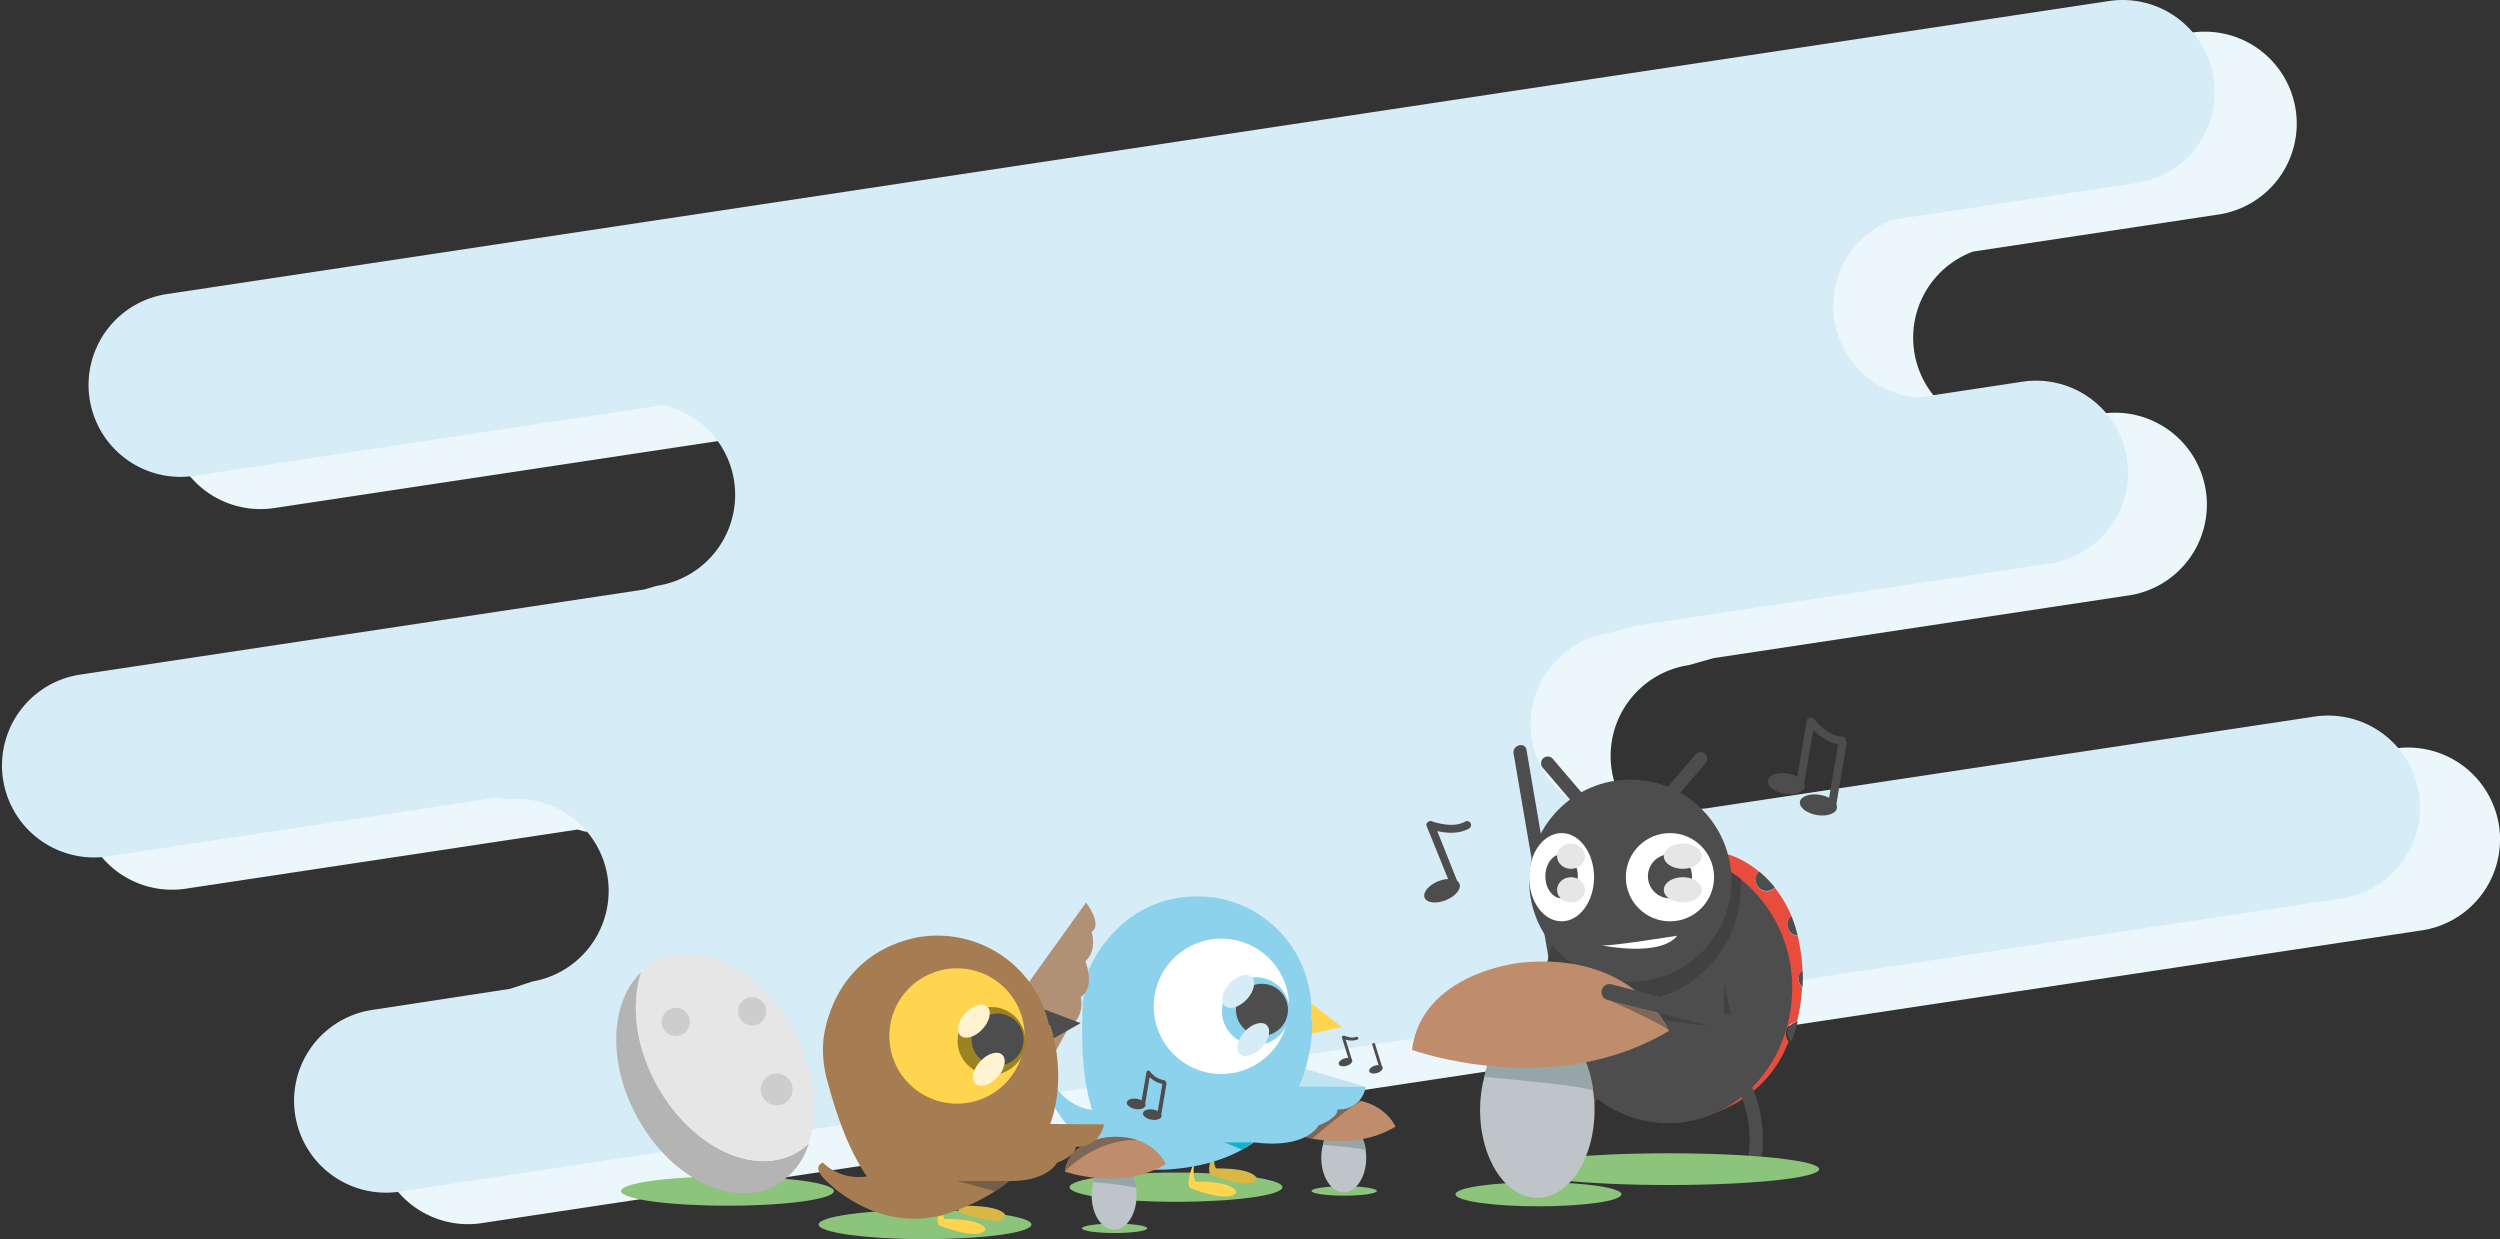 <svg id="Livello_1" data-name="Livello 1" xmlns="http://www.w3.org/2000/svg" viewBox="0 0 403.5 200"><rect x="0" y="0" width="403.5" height="200" fill="#333333" stroke="none"/><defs><style>.cls-1{fill:#ecf7fc;}.cls-2{fill:#d6edf8;}.cls-3{fill:#c1e4f2;}.cls-4{fill:#8cc47c;}.cls-5{fill:#ffd550;}.cls-6{fill:#d9b746;}.cls-7{fill:#8dd2ed;}.cls-8{fill:#fff;}.cls-9{fill:#4e4d4d;}.cls-10{fill:#b09175;}.cls-11{fill:#e84c3d;}.cls-12,.cls-22{fill:#414142;}.cls-13{fill:#e7e6e6;}.cls-14,.cls-15{fill:#b4b4b4;}.cls-15,.cls-22{opacity:0.5;}.cls-16{fill:#a67d52;}.cls-17{fill:#9d8320;}.cls-18{fill:#fff3d1;}.cls-19{fill:#bec4c8;}.cls-20{fill:#96a5a6;}.cls-21{fill:#bf8d6c;}.cls-23{fill:#0fb4cf;}</style></defs><path class="cls-1" d="M403.34,133.28h0a14.85,14.85,0,0,0-16.89-12.46l-98.06,14.8L277,136.69a14.83,14.83,0,0,1-16.88-12.46h0a14.83,14.83,0,0,1,12.45-16.88l4-1.13,66.83-10.09A14.83,14.83,0,1,0,339,66.8l-16.54,2.49a14.83,14.83,0,0,1-4-28.69l39.28-5.93a14.84,14.84,0,1,0-4.43-29.34L39.82,52.63A14.84,14.84,0,0,0,44.25,82l75.66-11.42A14.85,14.85,0,0,1,131.4,82.83h0a14.84,14.84,0,0,1-12.46,16.88l-2,.6L25.53,114.1A14.83,14.83,0,0,0,30,143.43l63.22-9.54,1.24.34a14.84,14.84,0,0,1,4.43,29.34l-3.63,1.2L73,168.12a14.84,14.84,0,0,0,4.43,29.34l313.46-47.3A14.84,14.84,0,0,0,403.34,133.28Z"/><path class="cls-2" d="M390.42,128.11h0a14.83,14.83,0,0,0-16.88-12.45l-98.07,14.8-11.38,1.06a14.82,14.82,0,0,1-16.88-12.45h0a14.83,14.83,0,0,1,12.45-16.88l4-1.14L330.51,91a14.84,14.84,0,1,0-4.43-29.34l-16.53,2.5a14.84,14.84,0,0,1-4-28.7l39.28-5.92A14.84,14.84,0,1,0,340.37.17L26.91,47.47A14.83,14.83,0,0,0,31.34,76.8L107,65.39a14.84,14.84,0,0,1,11.49,12.27h0A14.85,14.85,0,0,1,106,94.55l-2,.59L12.62,108.93a14.84,14.84,0,0,0,4.43,29.34l63.22-9.54,1.24.34a14.84,14.84,0,0,1,4.43,29.34l-3.63,1.19L60.08,163a14.83,14.83,0,0,0,4.43,29.33L378,145A14.82,14.82,0,0,0,390.42,128.11Z"/><path class="cls-3" d="M208.37,171.86l11.87,3.46s-1.11,3.34-3.8,3c0,0,.76,1.93-3.72,1.57l-7.55-2.23Z"/><ellipse class="cls-4" cx="189.81" cy="191.61" rx="17.18" ry="2.36"/><path class="cls-5" d="M192.78,187.45s-1.53,3.4-.68,4.3c0,0,6.47,2.6,7.45.67,0,0,0-1.73-6.57-1.71C193,190.71,192.38,190.31,192.78,187.45Z"/><path class="cls-6" d="M196.08,185.32s-1.52,3.4-.67,4.3c0,0,6.47,2.6,7.45.67,0,0,0-1.73-6.58-1.71C196.28,188.58,195.69,188.18,196.08,185.32Z"/><polygon class="cls-5" points="211.62 161.9 216.57 165.76 211.74 166.82 209.56 165.72 211.62 161.9"/><path class="cls-7" d="M211.8,164.6h-.2a18.47,18.47,0,0,0-16.42-19.84c-13.8-1.15-19,10.69-19.27,11.44l-.17,0v-.08h0c0,2.06-1,3.95-1,6.54h0c-.32,7.75.35,12.69,1.52,16.48a8.28,8.28,0,0,1-6.11-4.16s-2.16-.11-.2,3.23c0,0,4.69,9.33,14.78,10.45a6.66,6.66,0,0,0,2.16.12h.1l1,0C213,187.5,211.8,164.6,211.8,164.6Z"/><circle class="cls-8" cx="197.13" cy="162.42" r="10.92"/><circle class="cls-7" cx="202.69" cy="163.19" r="5.47"/><circle class="cls-9" cx="203.68" cy="162.98" r="4.2"/><ellipse class="cls-2" cx="199.85" cy="159.99" rx="3.18" ry="1.89" transform="translate(-53.21 198.69) rotate(-47.37)"/><ellipse class="cls-2" cx="202.27" cy="167.77" rx="3.18" ry="1.89" transform="translate(-58.15 202.98) rotate(-47.37)"/><path class="cls-10" d="M166.1,158.47l9.19-12.81s2.74,3.56.89,4.74c0,0,1,2.93-1,4.76,0,0,1.71,4.07-.73,5.75,0,0,.73,3.26-1.85,4.71l-4.55,8.3-1.53-6.71Z"/><path class="cls-9" d="M253.61,163.34l-2.44-14.25-3.89-22.77-.9-5.29c-.24-1.36-2.32-.78-2.09.58l2.44,14.26,3.89,22.76.91,5.29c.23,1.37,2.31.79,2.08-.58Z"/><path class="cls-11" d="M290.29,158a1.79,1.79,0,0,1,.63-1.36,24.64,24.64,0,0,0-.24-2.69,26.31,26.31,0,0,0-.53-2.9,1.78,1.78,0,0,1-1-3.15,18.46,18.46,0,0,0-2.68-4.6,1.8,1.8,0,0,1-3.1-1.24,1.76,1.76,0,0,1,.6-1.32,15.16,15.16,0,0,0-5.09-2.87l-6.11,30.3L274,179.65v.83c8.62-2.23,12.72-7.29,14.71-12.41a1.63,1.63,0,0,1-.44-1.38,1.89,1.89,0,0,1,1.76-1.78,29.32,29.32,0,0,0,.83-5.6A1.74,1.74,0,0,1,290.29,158Z"/><path class="cls-9" d="M283.36,142a1.8,1.8,0,0,0,3.1,1.24,17.44,17.44,0,0,0-2.5-2.56A1.76,1.76,0,0,0,283.36,142Z"/><path class="cls-9" d="M288.49,149.23a1.79,1.79,0,0,0,1.66,1.78,22.85,22.85,0,0,0-1-3.15A1.78,1.78,0,0,0,288.49,149.23Z"/><path class="cls-9" d="M290.92,156.6a1.77,1.77,0,0,0,0,2.71C291,158.3,291,157.38,290.92,156.6Z"/><path class="cls-9" d="M288.49,166.69a1.78,1.78,0,0,0,.66,1.38,23.42,23.42,0,0,0,1-3.16A1.79,1.79,0,0,0,288.49,166.69Z"/><path class="cls-9" d="M280.92,141.88c0,.37,0,.75,0,1.12a19,19,0,0,1-31.56,14.21c-.07.77-.11,1.55-.11,2.34,0,12,9,21.73,20,21.73s20-9.73,20-21.73A22.3,22.3,0,0,0,280.92,141.88Z"/><path class="cls-12" d="M281,143c0-.37,0-.75,0-1.12a18.85,18.85,0,0,0-11.63-4c-10.33,0-18.82,8.48-19.9,19.38A19,19,0,0,0,281,143Z"/><circle class="cls-9" cx="263.13" cy="142.15" r="16.32"/><circle class="cls-8" cx="269.53" cy="141.58" r="7.12"/><circle class="cls-9" cx="269.53" cy="141.43" r="3.56"/><ellipse class="cls-13" cx="271.6" cy="138.19" rx="3.06" ry="2.04"/><ellipse class="cls-13" cx="271.6" cy="143.62" rx="3.06" ry="2.04"/><ellipse class="cls-8" cx="252.04" cy="141.58" rx="5.24" ry="7.12"/><ellipse class="cls-9" cx="252.04" cy="141.43" rx="2.62" ry="3.56"/><ellipse class="cls-13" cx="253.56" cy="138.19" rx="2.25" ry="2.04"/><ellipse class="cls-13" cx="253.56" cy="143.62" rx="2.25" ry="2.04"/><path class="cls-8" d="M258.57,152.59s9.38,1.94,12.12-1.56C270.69,151,260.37,152.71,258.57,152.59Z"/><path class="cls-9" d="M269.29,130.19l5.2-6.09.76-.87a1.13,1.13,0,0,0,0-1.53,1.09,1.09,0,0,0-1.53,0l-5.2,6.08-.75.88a1.11,1.11,0,0,0,0,1.53,1.08,1.08,0,0,0,1.52,0Z"/><path class="cls-9" d="M256.52,129.38l-5.2-6.08-.75-.88a1.09,1.09,0,0,0-1.53,0,1.11,1.11,0,0,0,0,1.53l5.2,6.08.75.88a1.08,1.08,0,0,0,1.53-1.53Z"/><path class="cls-9" d="M278.13,172.85c.25.17-.21-.2,0,0s.41.36.6.55a9.29,9.29,0,0,1,1.67,2.23,18,18,0,0,1,1.85,10.49c-.11,1.38,2.05,1.37,2.16,0,.42-5-.52-10.77-4.32-14.41a7.16,7.16,0,0,0-.9-.75c-1.15-.78-2.24,1.09-1.09,1.87Z"/><path class="cls-9" d="M259.15,172.42c-2.83,1.93-4.39,5.69-5,8.91a24.24,24.24,0,0,0-.25,6.25c.11,1.37,2.27,1.38,2.16,0a18.08,18.08,0,0,1,1.85-10.49,9.66,9.66,0,0,1,1.65-2.21c.19-.19.4-.37.61-.56s-.21.14,0,0c1.15-.78.07-2.65-1.09-1.87Z"/><ellipse class="cls-4" cx="117.41" cy="192.24" rx="17.18" ry="2.36"/><path class="cls-14" d="M105.94,175c-3.39-6.27-4.12-13-2.44-18.09-5,4.75-5.49,14.46-.73,23.26,5.38,10,15.41,14.94,22.41,11.16a11.56,11.56,0,0,0,5.36-6.77,9.94,9.94,0,0,1-2.19,1.6C121.36,189.91,111.32,184.91,105.94,175Z"/><path class="cls-13" d="M128.1,166.42c-5.38-9.94-15.41-14.94-22.41-11.16a10.31,10.31,0,0,0-2.19,1.61c-1.68,5.08-1,11.82,2.44,18.09,5.38,9.95,15.42,14.95,22.41,11.16a9.94,9.94,0,0,0,2.19-1.6C132.22,179.44,131.5,172.7,128.1,166.42Z"/><circle class="cls-15" cx="109.07" cy="164.93" r="2.28"/><circle class="cls-15" cx="125.36" cy="175.84" r="2.57"/><circle class="cls-15" cx="121.4" cy="163.23" r="2.28"/><ellipse class="cls-4" cx="149.3" cy="197.64" rx="17.18" ry="2.36"/><path class="cls-5" d="M152.26,193.48s-1.52,3.4-.67,4.31c0,0,6.47,2.59,7.45.66,0,0,0-1.73-6.58-1.71C152.46,196.74,151.87,196.34,152.26,193.48Z"/><path class="cls-6" d="M155.57,191.35s-1.52,3.4-.67,4.31c0,0,6.46,2.59,7.44.66,0,0,0-1.72-6.57-1.71C155.77,194.61,155.18,194.21,155.57,191.35Z"/><polygon class="cls-9" points="168.54 162.91 174.41 165.13 170.1 167.57 167.7 167.16 168.54 162.91"/><path class="cls-16" d="M169.5,165.44l-.19,0a18.86,18.86,0,0,0-.77-2.57,18.47,18.47,0,0,0-20.79-11.52c-13.52,3-14.79,15.78-14.86,16.59v0h0a18.36,18.36,0,0,0,.7,6.71h0c1.87,7.1,4.07,11.94,6.31,15.22a8.33,8.33,0,0,1-7.08-2.21s-2.11.52.75,3.13c0,0,7.25,7.51,17.21,5.6a6.71,6.71,0,0,0,2.1-.54l.1,0c.31-.1.61-.21.92-.33C177.45,187,169.5,165.44,169.5,165.44Z"/><circle class="cls-5" cx="154.46" cy="167.21" r="10.92"/><circle class="cls-17" cx="160.02" cy="168" r="5.47"/><circle class="cls-9" cx="161.01" cy="167.78" r="4.2"/><ellipse class="cls-18" cx="157.19" cy="164.8" rx="3.18" ry="1.89" transform="translate(-70.52 168.85) rotate(-47.37)"/><ellipse class="cls-18" cx="159.6" cy="172.57" rx="3.18" ry="1.89" transform="translate(-75.46 173.13) rotate(-47.37)"/><ellipse class="cls-4" cx="269.33" cy="188.7" rx="24.28" ry="2.56"/><ellipse class="cls-4" cx="248.3" cy="192.76" rx="13.39" ry="1.94"/><ellipse class="cls-19" cx="248.12" cy="179.17" rx="9.24" ry="14.17"/><path class="cls-20" d="M239.57,173.82s15.79,1.33,17.55,2.2c0,0-.39-5.82-4.07-8.63l-12.11,2.88S240.13,170.79,239.57,173.82Z"/><path class="cls-21" d="M227.89,169.45s22.68,8.23,41.47-3.07c0,0-5.5-12.92-24-11C245.38,155.4,229.51,156.92,227.89,169.45Z"/><path class="cls-22" d="M258.57,160.91s10.32,4.56,10.79,5.47l-1.72-2.78S259.66,161,258.57,160.91Z"/><polygon class="cls-12" points="268.54 164.68 281.84 166.38 278.32 158.47 278.17 164.68 267.68 162.97 268.54 164.68"/><path class="cls-9" d="M278.21,158.3l1.61,7.66,1.59-1.59-18.73-4.84-2.64-.68a1.3,1.3,0,0,0-.69,2.5l18.74,4.83,2.63.68a1.3,1.3,0,0,0,1.59-1.59l-1.61-7.66c-.34-1.63-2.84-.94-2.49.69Z"/><ellipse class="cls-4" cx="179.89" cy="198.25" rx="5.27" ry="0.76"/><ellipse class="cls-19" cx="179.82" cy="192.91" rx="3.63" ry="5.57"/><path class="cls-20" d="M176.45,190.8a64.34,64.34,0,0,1,6.91.87,5.23,5.23,0,0,0-1.6-3.39L177,189.41S176.67,189.61,176.45,190.8Z"/><path class="cls-21" d="M171.86,189.08s8.92,3.24,16.31-1.2c0,0-2.17-5.08-9.43-4.32C178.74,183.56,172.49,184.16,171.86,189.08Z"/><ellipse class="cls-4" cx="216.95" cy="192.22" rx="5.27" ry="0.76"/><ellipse class="cls-19" cx="216.88" cy="186.87" rx="3.63" ry="5.57"/><path class="cls-20" d="M213.52,184.77s6.21.52,6.9.87a5.21,5.21,0,0,0-1.6-3.4l-4.76,1.13S213.74,183.58,213.52,184.77Z"/><path class="cls-21" d="M208.92,183.05s8.92,3.24,16.32-1.21c0,0-2.17-5.08-9.44-4.31C215.8,177.53,209.56,178.12,208.92,183.05Z"/><path class="cls-23" d="M202.46,184.24h-5.17l3.17,1.32S201.81,184.74,202.46,184.24Z"/><path class="cls-22" d="M171.86,189.08s4.79-5.17,11.59-5.11c0,0-6.82-2.26-10.82,2.93A8.46,8.46,0,0,0,171.86,189.08Z"/><path class="cls-16" d="M153.3,181.3l24.87.17a4.28,4.28,0,0,1-4.56,3.61s.39,1.26-3,2.58c0,0-1.94,3.88-10.42,2.75l-13.22.05,6.15-10Z"/><path class="cls-22" d="M162.91,190.61h-8.45l6.19,1.66A28,28,0,0,0,162.91,190.61Z"/><path class="cls-22" d="M211.81,183.78s7.22-6.28,8.05-6c0,0-4.08-.88-4.44-.81,0,0-5.26,5.74-4.8,6.59Z"/><path class="cls-7" d="M195.53,175.26l24.88.18a4.28,4.28,0,0,1-4.56,3.61s.39,1.25-3,2.57c0,0-1.94,3.88-10.42,2.75l-13.23.06,6.16-10Z"/><ellipse class="cls-9" cx="232.74" cy="143.78" rx="3.03" ry="1.65" transform="translate(-36.82 97.12) rotate(-21.89)"/><path class="cls-9" d="M235.34,142.56,232,134.2l-.49-1.21-.8.8c2,.66,4.54,1,6.4-.07a.64.64,0,0,0-.65-1.11c-1.55.89-3.79.48-5.4-.07-.44-.15-1,.34-.8.79l3.39,8.36.48,1.21a.67.67,0,0,0,.8.45.64.64,0,0,0,.45-.79Z"/><ellipse class="cls-9" cx="288.29" cy="126.46" rx="1.65" ry="3.03" transform="translate(114.86 389.19) rotate(-80.25)"/><path class="cls-9" d="M291.15,126.77l1.5-8.89.22-1.28-1.08.28c1.32,1.6,3.33,3.22,5.48,3.29a.65.65,0,0,0,0-1.3c-1.79-.05-3.48-1.59-4.57-2.9a.65.65,0,0,0-1.08.28l-1.5,8.89-.22,1.29c-.13.81,1.11,1.16,1.25.34Z"/><ellipse class="cls-9" cx="293.47" cy="129.91" rx="1.65" ry="3.03" transform="translate(115.76 397.15) rotate(-80.25)"/><path class="cls-9" d="M296.32,130.22l1.5-8.89L298,120c.14-.81-1.11-1.16-1.24-.34l-1.51,8.89-.21,1.29c-.14.81,1.1,1.16,1.24.34Z"/><ellipse class="cls-9" cx="217.17" cy="171.43" rx="1.13" ry="0.62" transform="translate(-39.91 69.14) rotate(-16.59)"/><path class="cls-9" d="M218.18,171l-1-3.23-.14-.47-.36.27a3,3,0,0,0,2.45.2c.28-.13,0-.54-.25-.41a2,2,0,0,1-1.27,0,4.91,4.91,0,0,1-.51-.15l-.16-.06c-.06,0,0,0,0,0s-.43.06-.36.28l1,3.23.14.47a.24.24,0,0,0,.47-.13Z"/><ellipse class="cls-9" cx="222.07" cy="172.59" rx="1.13" ry="0.62" transform="translate(-40.03 70.59) rotate(-16.59)"/><path class="cls-9" d="M223.08,172.2l-1-3.23-.14-.47a.24.24,0,0,0-.46.13l1,3.23.14.47a.24.24,0,0,0,.47-.13Z"/><ellipse class="cls-9" cx="183.37" cy="178.16" rx="0.83" ry="1.52" transform="translate(-23.26 328.72) rotate(-80.25)"/><path class="cls-9" d="M184.8,178.31l.76-4.47.11-.64-.55.14a4.08,4.08,0,0,0,2.76,1.65.33.33,0,0,0,0-.65,3.53,3.53,0,0,1-2.3-1.46.32.32,0,0,0-.54.15l-.76,4.47-.1.64c-.07.41.55.59.62.17Z"/><ellipse class="cls-9" cx="185.97" cy="179.89" rx="0.83" ry="1.52" transform="translate(-22.81 332.72) rotate(-80.25)"/><path class="cls-9" d="M187.4,180.05l.76-4.47.11-.65c.06-.41-.56-.58-.63-.17l-.76,4.47-.11.64c-.06.41.56.59.63.18Z"/></svg>